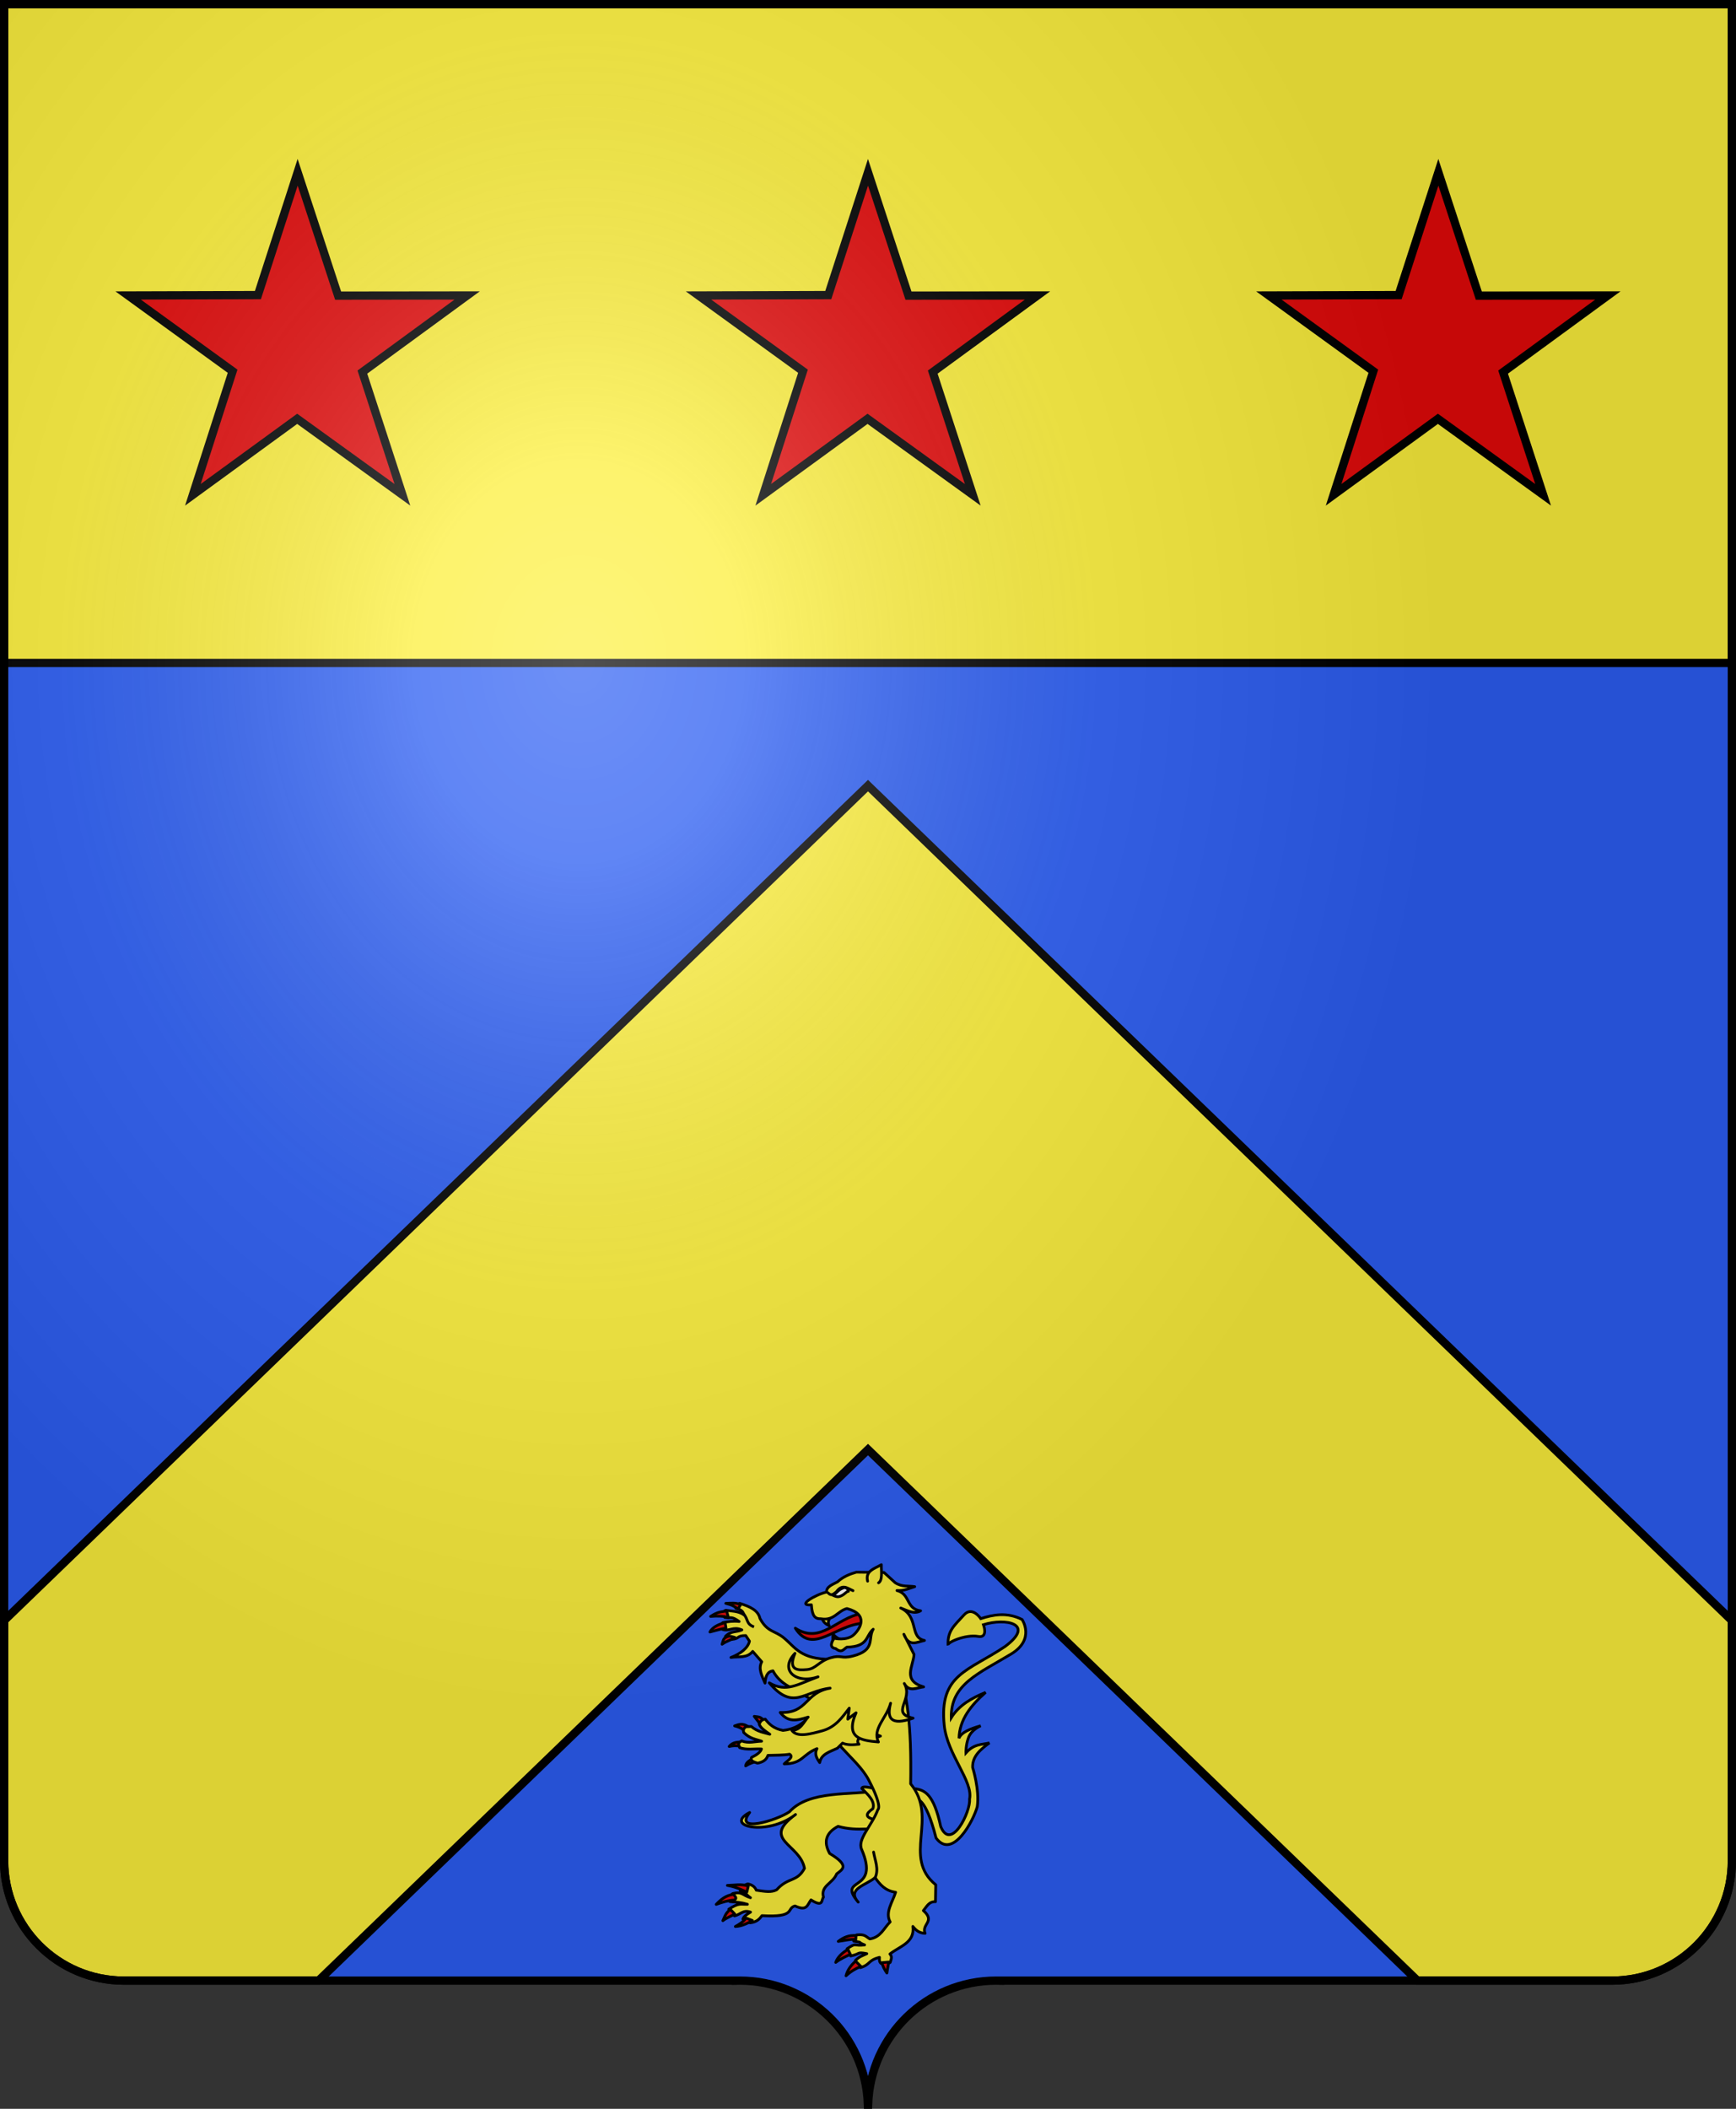<svg xmlns="http://www.w3.org/2000/svg" xmlns:xlink="http://www.w3.org/1999/xlink" width="630" height="765" version="1.0"><rect width="100%" height="100%" fill="#333333" stroke="none"/><defs><radialGradient xlink:href="#a" id="b" cx="210.046" cy="552.731" r="313.5" fx="210.046" fy="552.731" gradientTransform="matrix(1 0 0 1.215 0 -144.229)" gradientUnits="userSpaceOnUse"/><linearGradient id="a"><stop offset="0" style="stop-color:#fff;stop-opacity:.314"/><stop offset=".19" style="stop-color:#fff;stop-opacity:.251"/><stop offset=".6" style="stop-color:#6b6b6b;stop-opacity:.125"/><stop offset="1" style="stop-color:#000;stop-opacity:.125"/></linearGradient></defs><g style="display:inline"><path d="M1.5 1.5V675c0 24.012 19.488 43.5 43.5 43.5h222v.031c.5-.015.997-.031 1.5-.031 25.168 0 45.679 20.023 46.469 45h.062c.79-24.977 21.301-45 46.469-45 .503 0 1 .015 1.5.031v-.031h222c24.012 0 43.5-19.488 43.5-43.5V1.5z" style="fill:#2b5df2;fill-opacity:1;fill-rule:evenodd;stroke:none;stroke-width:3;stroke-linecap:butt;stroke-linejoin:miter;stroke-miterlimit:4;stroke-dasharray:none;stroke-opacity:1;display:inline"/></g><g style="display:inline"><path d="M315 285 1.5 587.875V675c0 24.012 19.488 43.5 43.5 43.5h70.594L315 525.852 514.406 718.5H585c24.012 0 43.5-19.488 43.5-43.5v-87.125z" style="fill:#fcef3c;fill-rule:evenodd;stroke:#000;stroke-width:3;stroke-linecap:butt;stroke-linejoin:miter;stroke-miterlimit:4;stroke-dasharray:none;stroke-opacity:1;display:inline"/><path d="M1.5 1.5h627v239H1.5z" style="fill:#fcef3c;fill-rule:evenodd;stroke:#000;stroke-width:3;stroke-linecap:butt;stroke-linejoin:miter;stroke-miterlimit:4;stroke-dasharray:none;stroke-opacity:1"/></g><g style="display:inline"><g style="fill:#fcef3c;stroke:#000;stroke-width:4.023;stroke-miterlimit:4;stroke-dasharray:none;stroke-opacity:1"><path d="M325.01 344.379c2.543-.916 14.107-8.433 41.231 49.719 29.907 27.614 49.244-36.107 50.671-56.235-.993-24.839-17.288-55.043-17.288-55.043-3.557-15.929 6.474-27.976 17.487-39.742-10.513 4.913-21.462 5.016-30.999 20.666 0 0-2.583-11.128-.397-23.05s14.307-19.871 14.307-19.871c-14.232 7.122-26.182 14.624-27.82 23.845-4.43-26.86 8.163-50.476 25.833-73.125-18.4 11.853-34.634 25.44-42.524 45.703-10.064-47.993 27.462-70.726 68.753-107.7 30.991-27.751 6.36-52.46 6.36-52.46-23.677-6.906-43.306 1.05-59.614 9.936 0 0-15.62-16.294-25.037-.795-10.922 17.974-19.657 27.087-14.705 47.69-2.554-3.405 22.026-20.509 40.935-20.666 15.222-.126 4.371-18.281 4.371-18.281 29.907-16.016 74.88-15.539 36.96 25.435-46.207 45.69-87.657 57.583-65.971 129.956 12.316 41.105 56.904 72.086 56.234 98.957 5.167 17.362-12.16 80.47-33.979 47.095-18.883-44.732-32.69-48.7-49.009-47.31z" style="fill:#fcef3c;fill-opacity:1;fill-rule:evenodd;stroke:#000;stroke-width:4.023;stroke-linecap:butt;stroke-linejoin:miter;stroke-miterlimit:4;stroke-dasharray:none;stroke-opacity:1;display:inline" transform="matrix(.244 .046 -.046 .244 268.468 553.767)"/></g><path d="M275.79 587.124c2.717 5.029 5.367 4.329 8.634 7.014 4.263 3.503 6.055 7.819 17.292 7.818l-3.077 16.883-8.89-5.024c-1.8-1.39-6.657-2.763-9.232-7.688-2.188.285-2.693 2.216-2.897 4.443-1.065-2.597-2.578-5.207-1.175-7.734l-3.283-3.766c-2.056 2.584-5.18 1.738-7.896 2.207 3.491-1.333 6.262-3.517 6.71-5.925l-1.339-2.027c-3.403-.004-2.157 1.175-5.093 1.39l-2.297-1.077c2.107-2.164 3.933-1.39 5.978-2.369-3.237-1.36-4.4.639-6.997-.143-.605-1.02-.574-1.75.068-2.489 1.795-.417 3.925-.636 5.948-.413-2.862-2.049-2.873-1.095-5.212-1.463-.759-1.217-1.156-1.969.386-2.629 1.543.325 4.64.217 6.509 1.67-.246-1.41-1.062-1.875-2.91-2.378.366-1.562-.471-.993 1.42-1.791 3.804 1.203 6.722 2.558 7.353 5.491M319.386 649.614c-10.61 1.658-25.731-.244-32.878 7.629-4.63 3.163-20.374 7.911-14.464.27-9.642 5 6.415 8.726 16.666.73-12.739 9.281 1.628 10.582 3.237 19.534-2.73 5.113-5.877 3.043-10.081 7.77-1.936 1.006-4.053.65-7.412.147-.556-1.4-1.78-2.032-3.088-2.282-1.347.446-2.901 1.428-2.705 2.537 2.048.372 2.018 1.446 3.682 2.477-2.97-.907-2.992-2.379-6.455-1.495-1.352.992-1.25 2.32-1.023 2.908 2.95.268 3.953.25 6.37.973-2.746.048-3.101-.572-6.758 1.787.32 1.206.96 1.675 2.085 2.417 2.206-.476 3.067-2.33 5.806-1.361-2.561 1.567-2.492 1.98-2.755 2.537.492.623 1.334 1.091 2.671 1.343 2.404-.287 3.353-1.42 4.234-2.593 12.564.734 8.72-2.696 11.996-3.526 4.358 1.99 4.393-.286 5.797-2.187 4.604 2.883 3.698-.06 4.522-.98-1.113-4.208 3.333-4.892 4.812-8.474 2.004-1.593 4.943-2.9-2.555-7.388-2.327-4.23-1.378-7.533 3.052-9.852 7.331 2.04 13.157.35 19.735.526z" style="fill:#fcef3c;fill-rule:evenodd;stroke:#000;stroke-width:1;stroke-linecap:round;stroke-linejoin:round;stroke-miterlimit:4;stroke-dasharray:none;stroke-opacity:1"/><path d="M312.745 648.78c2.339 2.335 4.92 4.644 4.035 7.333-2.447 1.742-3.78 3.382 2.44 4.327l2.393-6.13-4.881-5.589c-2.854-.713-3.912-.563-3.987.06" style="fill:#fcef3c;fill-rule:evenodd;stroke:#000;stroke-width:1;stroke-linecap:round;stroke-linejoin:round;stroke-miterlimit:4;stroke-dasharray:none;stroke-opacity:1"/><path d="M296.514 618.025c3.506 14.343 14.274 19.145 18.764 27.734 5.13 9.813 3.3 10.715 3.3 10.715-2.142 5.787-7.5 10.687-5.91 14.374 6.946 16.094-9.259 9.69-1.218 19.171-4.388-4.866 3.144-6.201 6.115-8.898 1.748 2.494 3.683 4.806 7.451 5.332-1.108 3.601-3.897 7.265-1.977 10.753-2.281 2.233-3.411 5.594-7.383 6.172-1.574-.921-1.718-1.775-4.724-1.475-1.62.71-1.007 1.621-1.116 2.276 3.896.593.8.137 3.96 1.369-4.1.546-2.733-1.078-6.364 1.394-.233 1 1.116 1.867 1.298 2.616 3.719-.771 2.115-1.558 5.862-.837-2.032.971-2.522.956-4.13 2.444-.379 1.408 1.706 1.784 1.793 2.624 3.78-1.142 2.606-2.63 6.932-3.731-.055.796-.125 1.596.56 2.218 1.146.234 2.22.337 3.33-.386.303-1.028.868-2.066-.106-3.046 3.49-2.812 9.124-4.054 8.33-10.002 1.043 1.305 2.248 2.437 4.445 2.512-1.423-3.387 3.872-4.262-.63-8.264 1.203-1.409 1.994-3.345 4.392-3.225l.094-6.123c-12.316-10.094 1.138-24.16-9.104-36.638.361-21.612-1.238-32.863-4.797-42.153z" style="fill:#fcef3c;fill-rule:evenodd;stroke:#000;stroke-width:1;stroke-linecap:round;stroke-linejoin:round;stroke-miterlimit:4;stroke-dasharray:none;stroke-opacity:1"/><g style="fill:#e20909"><path d="M263.146 588.639c-1.778.418-4.49 1.404-5.506 3.396 2.328-.615 4.174-1.133 5.816-1.397zM263.705 584.427c-1.803.307-3.05.107-5.826 1.957 2.406-.221 4.943-.157 6.477.431zM268.77 582.137c-1.635-.831-3.537-.543-5.383-.488 2.467.618 3.12 1.111 4.448 2.044zM264.674 593.479c-2.36.72-2.022 1.232-2.63 2.992 2.254-1.53 3.636-1.545 4.593-2.492zM270.738 695.79c-.812 1.272-2.586 2.38-3.868 3.077 2.477-.097 4.627-1.285 6.18-2.172zM265.098 692.711c-1.793 1.102-2.195 2.904-2.767 4.042 1.519-1.136 2.76-1.479 4.308-2.419zM266.244 687.235c-2.803.225-4.796 1.993-6.331 3.614 2.311-.839 4.33-1.432 6.521-1.567 1.497-.719-.26-1.847-.19-2.047M271.56 684.218c-2.517-.9-4.96-.299-7.589-.258 2.79.51 4.987 1.428 7.043 2.442zM310.635 702.144c-2.659-.146-4.445.63-6.44 2.128 3.065-.437 4.29-.857 6.378-.716zM307.733 707.174c-1.763 1.017-3.778 2.676-4.452 4.72 1.799-1.34 3.656-2.16 5.33-2.912zM310.525 711.435c-1.72 1.447-3.005 3.312-3.505 5.315 1.813-1.649 3.41-2.563 5.4-3.402zM320.062 711.98c.178 1.106 1.008 2.683 1.793 3.765l.649-3.99zM277.078 624.106c-.997-1.508-2.21-1.224-3.359-1.468l2.202 2.85zM272.262 626.772c-1.542-.788-2.44-1.965-5.666-.68 2.465.63 3.159 1.326 4.118 2.396zM269.638 632.034c-1.826-.233-3.858.004-5.02 1.526 1.332-.3 2.671-.399 4.028-.022zM273.165 638.023c-1.22.647-2.416 1.31-2.563 2.582 1.429-.897 3.026-1.434 4.687-1.833z" style="fill:#e20909;fill-opacity:1;fill-rule:evenodd;stroke:#000;stroke-width:1;stroke-linecap:round;stroke-linejoin:round;stroke-miterlimit:4;stroke-dasharray:none;stroke-opacity:1"/></g><path d="M277.705 623.636c-1.668.27-1.752 1.099-2.189 1.803.446 1.37 2.15 2.525 3.844 3.682-2.226-.648-4.438-.887-6.712-2.81l-1.932.073c-1.075.741-.998 1.44-.806 2.134 2.371 2.325 4.366 2.36 6.483 3.137-2.405.027-4.623.907-7.257-.112-1.866 1.007-.805 1.671-.714 2.45 2.483.882 5.269.348 7.914.469-.274 1.079-1.597 2.093-3.592 3.067-.56 1.318.898 1.658 2.173 2.086 1.706-.345 3.178-.997 3.763-2.818 2.715-.076 5.579-.044 7.882-.422 1.648 1.086-.875 2.328-1.964 3.516 6.692-.074 6.557-3.42 11.88-5.543-1.029 1.955-.067 3.519.995 5.063.552-3.146 3.685-3.908 6.414-5.212l1.864-1.855c1.749.786 3.846.646 5.98.414-1.093-1.192-.109-2.46 1.793-3.764 2.839 1.689 4.513 1.407 5.993.796-6.181-1.988-1.748-8.1-1.915-12.424l-9.298-7.304-16.854 14.783c-1.63 1.296-3.923 2.544-7.306 2.886-3.277-.61-5.031-2.236-6.439-4.095M302.385 596.121c-.01-1.1-.33-1.824-.02-3.314.943 1.321 2.36 1.744 3.582 2.54" style="fill:#fcef3c;fill-rule:evenodd;stroke:#000;stroke-width:1;stroke-linecap:round;stroke-linejoin:round;stroke-miterlimit:4;stroke-dasharray:none;stroke-opacity:1"/><path d="M312.526 585.39c-9.026 1.541-14.63 11.23-23.909 5.26 6.293 9.923 14.36-1.276 24.903-1.825z" style="fill:#e20909;fill-opacity:1;fill-rule:evenodd;stroke:#000;stroke-width:1;stroke-linecap:round;stroke-linejoin:round;stroke-miterlimit:4;stroke-dasharray:none;stroke-opacity:1"/><path d="M298.278 586.872c.301 1.327 1.213 2.246 2.6 2.846-.833-1.62.412-2.756 1.107-4.02" style="fill:#fcef3c;fill-rule:evenodd;stroke:#000;stroke-width:1;stroke-linecap:round;stroke-linejoin:round;stroke-miterlimit:4;stroke-dasharray:none;stroke-opacity:1"/><path d="m308.2 619.66-.532 3.988 2.995-2.31c-4.036 9.263 1.893 10.055 8.128 10.588-2.323-4.79 2.999-8.654 4.405-14.05-1.41 5.323-.081 8.313 8.17 5.416-8.51-1.862.274-6.67-3.2-12.581 1.8 3.313 4.567 1.459 7.028 1.239-7.865-2.285-3.747-7.506-3.492-11.78l-3.687-7.313c1.814 4.742 4.761 2.825 7.48 2.246-5.571-1.123-1.853-8.509-8.618-11.772 2.46.978 4.956 2.346 7.213 1.014-5.353-.669-3.697-6.106-8.59-7.354 2.76.15 4.422-.813 6.454-1.402-2.338-.388-4.458.221-7.067-1.415l-4.073-3.725-10.049-.121c-2.493.723-4.867 1.685-6.813 3.509-1.811 1.001-4.133 1.752-3.97 3.72-3.863.788-11.162 5.09-5.523 4.613.262 4.03 1.264 5.132 3.43 5.063 4.864.802 5.887-2.733 9.45-3.713 8.017 2.106 4.854 7.334 2.53 9.5-2.525 2.354-7.18 1.283-7.18 1.283q-2.188 3.334.582 3.747c2.268 1.85 2.924.106 4.083-.519 7.957-.173 6.737-4.176 9.542-6.5-2.083 3.355 1.093 7.58-7.442 9.732-4.407 1.112-3.969-.567-8.13.66-4.163 1.227-5.208 3.996-8.517 4.248-2.958.226-7.046.563-4.31-5.886-5.876 6.14.497 11.262 8.375 8.506-7.079 2.554-11.47 5.847-17.705 2.189 8.72 10.34 12.693 2.958 22.096 1.928-9.317 1.606-7.983 9.194-18.127 8.826 2.924 3.699 6.05 2.918 10.152 1.667-1.504 1.515-2.695 4.896-5.95 4.796 1.879 2.706 6.834 1.347 11.107.168 4.863-1.342 7.215-4.943 9.755-8.205" style="fill:#fcef3c;fill-rule:evenodd;stroke:#000;stroke-width:1;stroke-linecap:round;stroke-linejoin:round;stroke-miterlimit:4;stroke-dasharray:none;stroke-opacity:1"/><path d="M314.854 573.588c-.937-3.715 2.504-4.529 4.995-5.972-.068 2.47.52 5.606-1.017 6.583M300.5 577.832c1.351 1.415 2.136.221 3.044-.4 2.161-3.022 4.06-1.2 6.013-.394" style="fill:#fcef3c;fill-rule:evenodd;stroke:#000;stroke-width:1;stroke-linecap:round;stroke-linejoin:round;stroke-miterlimit:4;stroke-dasharray:none;stroke-opacity:1"/><path d="M302.25 578.7c1.191.553 1.89.73 2.865.29 1.593-.664 1.984-1.68 2.76-1.708-.143-.656-.351-1.274-1.454-1.38-2.453.82-2.243 1.665-4.171 2.798" style="fill:#fff;fill-opacity:1;fill-rule:evenodd;stroke:#000;stroke-width:1;stroke-linecap:round;stroke-linejoin:round;stroke-miterlimit:4;stroke-dasharray:none;stroke-opacity:1"/><path d="M317.6 681.147c1.436-3.15-.073-6.188-.573-9.265" style="fill:#fcef3c;fill-rule:evenodd;stroke:#000;stroke-width:1;stroke-linecap:round;stroke-linejoin:round;stroke-miterlimit:4;stroke-dasharray:none;stroke-opacity:1"/><path d="M269.716 585.263c2.047 2.44.909 3.745 3.918 4.93" style="fill:#fcef3c;fill-rule:evenodd;stroke:#000;stroke-width:1;stroke-linecap:butt;stroke-linejoin:miter;stroke-miterlimit:4;stroke-dasharray:none;stroke-opacity:1"/><path d="m108.014 62.5 14.688 44.744 46.826-.054-38.018 27.795L146.03 179.5l-38.184-27.566-37.85 27.566 14.418-44.832L46.5 107.19l47.096-.142zM315 62.5l14.688 44.744 46.826-.054-38.018 27.795 14.521 44.515-38.184-27.566-37.85 27.566 14.418-44.832-37.915-27.478 47.096-.142zM521.986 62.5l14.688 44.744 46.826-.054-38.018 27.795 14.521 44.515-38.184-27.566-37.85 27.566 14.418-44.832-37.915-27.478 47.096-.142z" style="fill:#e20909;fill-opacity:1;stroke:#000;stroke-width:3;stroke-miterlimit:4;stroke-dasharray:none;stroke-dashoffset:0;stroke-opacity:1"/></g><g style="display:inline"><path d="M1.5 288.862v673.5c0 24.012 19.488 43.5 43.5 43.5h222v.031c.5-.015.997-.03 1.5-.03 25.168 0 45.679 20.022 46.469 45h.062c.79-24.978 21.301-45 46.469-45 .503 0 1 .015 1.5.03v-.03h222c24.012 0 43.5-19.489 43.5-43.5v-673.5z" style="fill:url(#b);fill-opacity:1;fill-rule:evenodd;stroke:none;stroke-width:3;stroke-linecap:butt;stroke-linejoin:miter;stroke-miterlimit:4;stroke-dasharray:none;stroke-opacity:1;display:inline" transform="translate(0 -287.362)"/></g><g style="display:inline"><path d="M1.5 288.862v673.5c0 24.012 19.488 43.5 43.5 43.5h222v.031c.5-.015.997-.03 1.5-.03 25.168 0 45.679 20.022 46.469 45h.062c.79-24.978 21.301-45 46.469-45 .503 0 1 .015 1.5.03v-.03h222c24.012 0 43.5-19.489 43.5-43.5v-673.5z" style="fill:none;fill-opacity:1;fill-rule:evenodd;stroke:#000;stroke-width:3;stroke-linecap:butt;stroke-linejoin:miter;stroke-miterlimit:4;stroke-dasharray:none;stroke-opacity:1" transform="translate(0 -287.362)"/></g></svg>